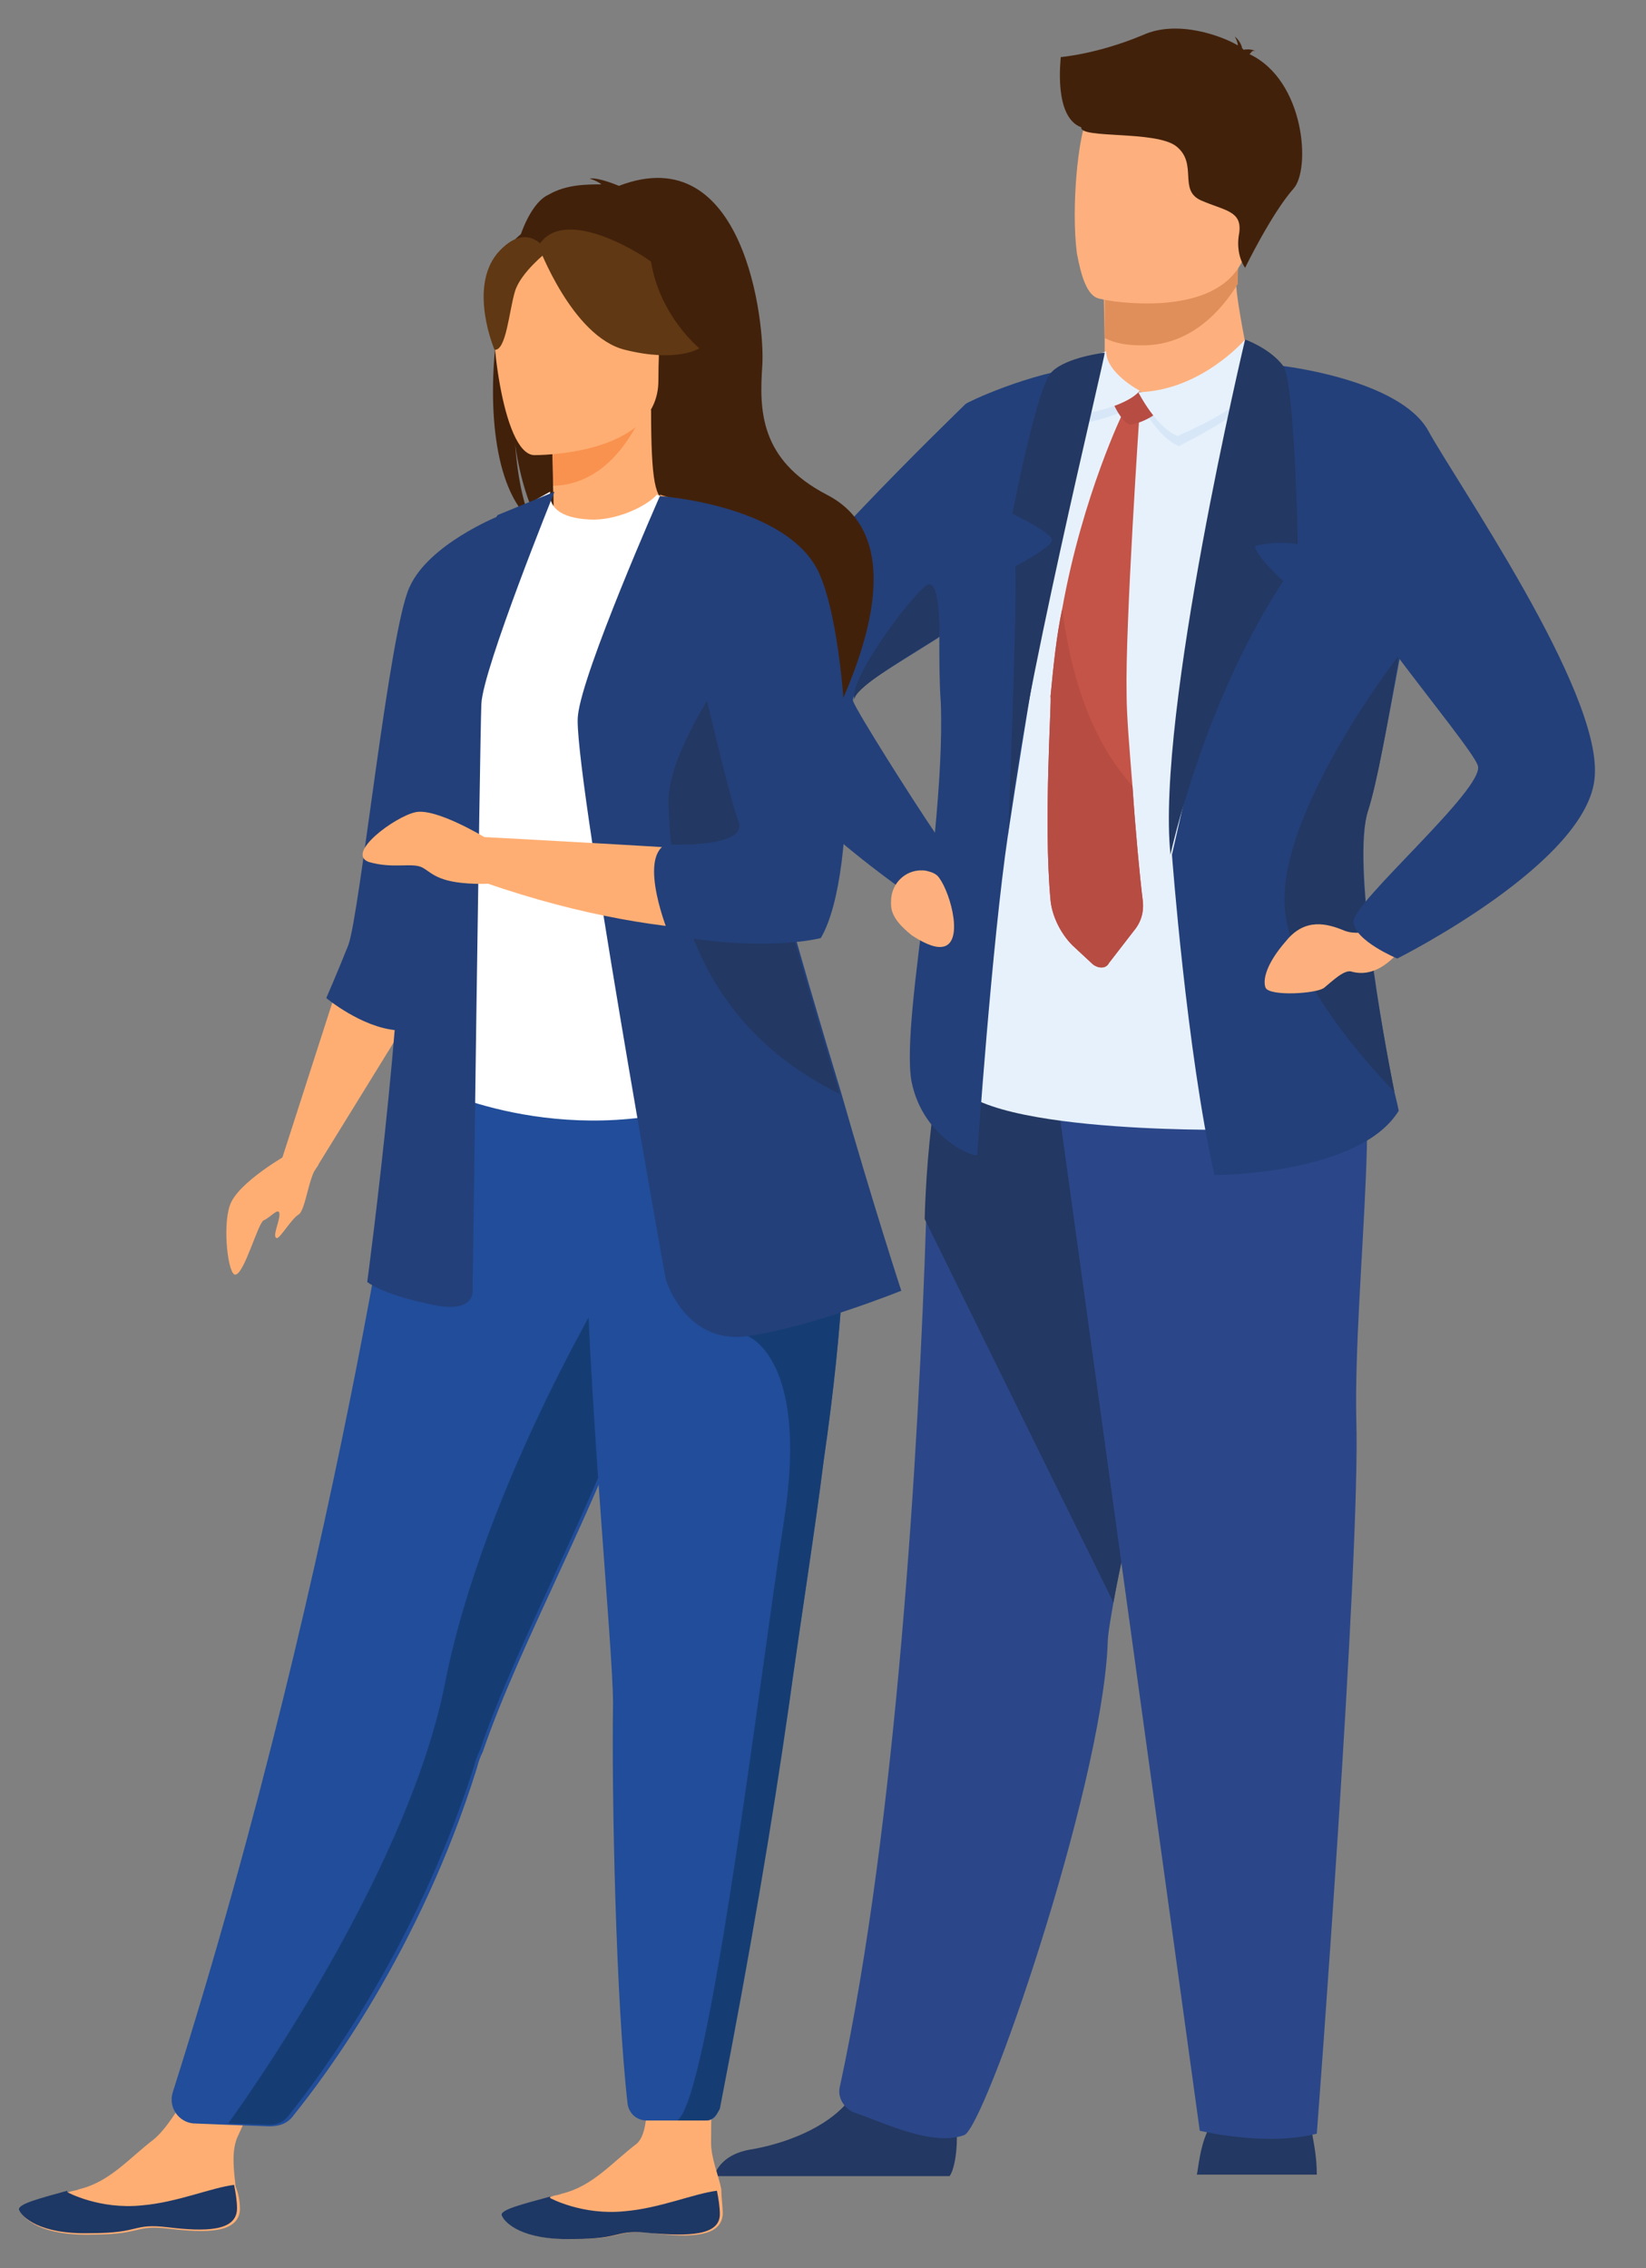 <?xml version="1.0" encoding="utf-8"?>
<!-- Generator: Adobe Illustrator 22.0.0, SVG Export Plug-In . SVG Version: 6.00 Build 0)  -->
<svg version="1.1" id="Livello_1" xmlns="http://www.w3.org/2000/svg" xmlns:xlink="http://www.w3.org/1999/xlink" x="0px" y="0px"
	 viewBox="0 0 112.5 155" style="enable-background:new 0 0 112.5 155;" xml:space="preserve">
<rect x="0" y="0" width="112.5" height="155" fill="#808080" stroke="none"/>
<style type="text/css">
	.st0{fill:#FDB07D;}
	.st1{fill:#E08F5A;}
	.st2{fill:#233862;}
	.st3{fill:#2B4789;}
	.st4{fill:#42210B;}
	.st5{fill:#E7F1FC;}
	.st6{fill:#23407A;}
	.st7{fill:#D7E7F7;}
	.st8{fill:#C45447;}
	.st9{fill:#B74C43;}
	.st10{fill:#FFAE73;}
	.st11{fill:#1E3865;}
	.st12{fill:#F9924F;}
	.st13{fill:#214D9A;}
	.st14{fill:#FFFFFF;}
	.st15{fill:#4B9BA9;}
	.st16{fill:#603813;}
	.st17{fill:#153D74;}
</style>
<g>
	<g>
		<path class="st0" d="M75.5,23.1v1c0,0-0.2,3,3.4,3.4c3.7,0.4,6.7,0.4,6.6-1.9c-0.3-1.8-0.9-4.6-1-6c0-0.5,0-1.1,0.1-1.8l-7.1-0.1
			l-2.1,0.4L75.5,23.1z"/>
		<path class="st1" d="M75.5,17.9v5.2c0.8,0.4,1.6,0.5,2.6,0.5c3.3,0,5.4-2.4,6.5-4.2c0-0.5,0-1.1,0.1-1.8l-7.1-0.1L75.5,17.9z"/>
		<path class="st0" d="M85.3,16.6c-0.8,4.5-6.6,4.3-9.1,4c-0.7-0.1-1.1-0.2-1.1-0.2c-0.8-0.2-1.2-1.5-1.5-3.1
			c-0.4-3.2,0.1-8,0.7-9.2c0.8-1.8,2.4-3.8,8.2-2.4C88.3,7.2,86.4,10.8,85.3,16.6z"/>
		<path class="st2" d="M90,148.6h-8.2c0.1-0.4,0.2-1.8,0.7-2.9c0.1-0.4,0.3-0.8,0.5-1.1c0.8-1.6,5.9-0.6,5.9-0.6s0.5,0.4,0.8,1.9
			C89.8,146.5,90,147.4,90,148.6z"/>
		<path class="st2" d="M65.4,146.1c0,1.1-0.2,2.2-0.5,2.6H48.8c0.2-0.6,0.8-1.5,2.4-1.8c1.9-0.3,4.8-1.2,6.5-3
			c0.6-0.7,1.1-1.4,1.3-2.3c0.8-3.4,6.3,1,6.3,1S65.4,144.4,65.4,146.1z"/>
		<path class="st3" d="M76.1,109.5c-0.2,1.2-0.4,2.2-0.4,3c-0.5,10-8.4,32.9-9.8,33.4c-2.2,0.8-5.6-0.9-7.4-1.5
			c-0.7-0.2-1.3-1-1.1-1.8c3.9-18,5.4-43.9,5.9-59.3c0.2-7.7,1.6-13.1,1.6-13.1s19.3-5.1,19.4,1.4C84.3,77.4,77.8,100,76.1,109.5z"
			/>
		<path class="st2" d="M76.1,109.5L63.2,83.3c0.2-7.7,1.6-13.1,1.6-13.1s19.3-5.1,19.4,1.4C84.3,77.4,77.8,100,76.1,109.5z"/>
		<path class="st3" d="M71.8,71.7L82,145.6c0,0,4.5,1.1,8,0.2c0,0,3-39.3,2.7-48.8c-0.2-9.5,2.1-25.4-0.5-27.2
			C89.5,68.1,71.8,71.7,71.8,71.7z"/>
		<path class="st4" d="M72.5,3.9c0,0,2.5-0.2,5.6-1.5c2.4-1.1,5.5,0.1,6.5,0.7c0-0.2-0.1-0.4-0.2-0.6c0,0,0.4,0.3,0.5,0.8
			C85,3.4,85,3.4,85,3.4s0.5-0.1,0.8,0.1c0,0-0.2-0.1-0.3,0.1c0,0,0,0-0.1,0.1c3.8,1.8,4.2,7.9,3,9.2c-1.5,1.7-3.3,5.4-3.3,5.4
			s-0.7-0.9-0.4-2.4c0.2-1.5-1-1.5-2.6-2.2s-0.2-2.5-1.7-3.7c-1.4-1.1-6.6-0.5-6.5-1.3C72,8,72.5,4.1,72.5,3.9z"/>
		<path class="st5" d="M86.5,26.8l-2.4,50.4c0,0-19.6,0.3-19-4.1s7.1-44.7,7.1-44.7L86.5,26.8L86.5,26.8z"/>
		<path class="st6" d="M93.5,55.4c-1.1,3.5,1,15.2,1.8,19.2c0.2,0.8,0.3,1.3,0.3,1.3C92.9,80.3,83,80.3,83,80.3
			c-1.9-8.5-2.9-21.9-2.9-21.9L87.7,25l9.6,8.9c0,0-0.7,5.4-1.6,10.9C94.9,49.1,94.1,53.5,93.5,55.4z"/>
		<path class="st6" d="M74.4,25c0,0-3,15.5-5.5,32c-1.1,7.4-2.1,21.8-2.1,21.9c0,0.3-3.7-1-4.5-5c-0.4-2.2,0.3-7.4,1-12.9
			c-0.7,0.1-1.6-0.2-1.6-0.2s-14.4-10-11.8-15.1c2.5-5,15.6-17.6,16.1-18.1l0,0C66.1,27.5,70.2,25.5,74.4,25z M63.9,56.9
			c0.3-3.2,0.5-6.3,0.4-8.9c-0.1-1.4-0.1-2.9-0.1-4.5l0,0c0,0,0,0-0.1,0.1c-3,1.9-5.8,3.5-5.8,4.2v0.1
			C58.6,48.7,62.4,54.7,63.9,56.9z"/>
		<g>
			<path class="st7" d="M87,24.9c0-0.5-2.2-1.1-2.2-1.1s-2.6,3.6-6.9,3.7c0,0,1.2,2.4,2.7,3C80.5,30.4,86.9,27.7,87,24.9z"/>
			<g>
				<path class="st8" d="M71.8,61.5c0.1,1.1,0.7,2.3,1.5,3.1l1.4,1.3c0.4,0.3,0.9,0.3,1.1-0.1l1.7-2.2c0.5-0.6,0.7-1.3,0.6-2.1
					c-0.2-1.6-0.5-4.8-0.7-7.8c-0.2-2.5-0.4-4.8-0.4-6.3C76.9,42.7,77.9,28,77.9,28l-1.1,0.1c0,0-2.8,5.7-4.2,13.5
					c-0.4,1.9-0.6,3.9-0.8,6C71.9,47.7,71.3,56.1,71.8,61.5z"/>
				<path class="st9" d="M71.8,61.5c0.1,1.1,0.7,2.3,1.5,3.1l1.4,1.3c0.4,0.3,0.9,0.3,1.1-0.1l1.7-2.2c0.5-0.6,0.7-1.3,0.6-2.1
					c-0.2-1.6-0.5-4.8-0.7-7.8c-3.1-3.4-4.3-8.2-4.8-12.1c-0.4,1.9-0.6,3.9-0.8,6C71.9,47.7,71.3,56.1,71.8,61.5z"/>
			</g>
			<path class="st7" d="M77.9,27.3c0,0-2.3-1.3-2.3-2.8c0,0-1.5-0.2-2.1,0.5c0,0-0.5,2.5,0.2,4C73.6,29,76.9,28.5,77.9,27.3z"/>
			<path class="st9" d="M79.4,27.1l-3.1-0.7c0,0-0.4,0.1-0.4,0.5c0,0.5,0.8,2,1.3,2.1C77.6,29.1,80.1,28.1,79.4,27.1z"/>
			<path class="st5" d="M86.6,24.7c0-0.5-1.5-1.5-1.5-1.5s-3,3.5-7.3,3.6c0,0,1.2,2.4,2.7,3C80.5,29.7,86.5,27.5,86.6,24.7z"/>
			<path class="st5" d="M77.9,26.7c0,0-2.3-1.2-2.3-2.7c0,0-1.4,0.6-2.1,1.3c0,0-0.6,1.6,0.1,3C73.6,28.4,76.9,27.9,77.9,26.7z"/>
		</g>
		<path class="st0" d="M60.9,61.6c0-1.3,1.1-2.3,2.4-2.1c0.4,0.1,0.7,0.2,0.9,0.5c0.8,1.1,1.7,4.5,0.2,4.7c-0.6,0.1-1.5-0.4-2.1-0.8
			c-0.6-0.5-1.4-1.2-1.4-2.1L60.9,61.6L60.9,61.6z"/>
		<path class="st2" d="M95.3,74.6c-2.8-2.9-7.7-8.7-7.5-13.4c0.2-6.6,7.8-16.4,7.8-16.4c-0.7,4.4-1.5,8.8-2.1,10.6
			C92.3,58.9,94.5,70.6,95.3,74.6z"/>
		<path class="st0" d="M95.2,63.1c0,0-2,1-3.3,0.5c-1.2-0.5-2.7-0.9-4,0.7c-1.4,1.6-1.6,2.7-1.4,3.2c0.3,0.6,3.5,0.4,4,0
			s1.4-1.3,1.9-1.1c1.5,0.4,2.7-0.7,3.4-1.6C96.2,64.2,95.1,64,95.2,63.1z"/>
		<path class="st6" d="M87.6,25c0,0,8,0.9,10,4.4c1.9,3.5,11.8,17.7,11.4,23.6c-0.3,5.9-13.5,12.5-13.5,12.5s-2.9-1.2-3-2.5
			c-0.1-1.3,9.1-9.2,8.5-10.7c-0.5-1.5-10.6-13.1-11.5-17S87.6,25,87.6,25z"/>
		<path class="st2" d="M64.2,43.5C64.2,43.5,64.1,43.5,64.2,43.5c-3.1,1.9-5.8,3.6-5.8,4.3c-0.4-1.3,3.5-6.6,4.8-7.7
			C64.3,39,64.2,43.5,64.2,43.5z"/>
		<path class="st2" d="M85.1,23.2c0,0-6.1,25.6-5.1,35.2c0,0,2.2-10.3,7.7-18.7c0,0-2-1.8-1.9-2.4c0,0,1.5-0.4,2.9-0.1
			c0,0-0.2-11-1-12.2C86.8,23.8,85.1,23.2,85.1,23.2z"/>
		<path class="st2" d="M75.5,24.1c0.1,0.1-6,25-6.6,33c0,0,0.6-14.3,0.5-18.4c0,0,2.5-1.3,2.5-1.8s-2.7-1.8-2.7-1.8s1.7-8.8,2.7-9.7
			C72.9,24.4,75.5,24.1,75.5,24.1z"/>
	</g>
	<g>
		<g>
			<path class="st10" d="M16.4,151c-0.1,1.6-2.3,1.6-4.8,1.3s-1.8,0.4-5.3,0.4c-3.5,0.1-4.7-1.1-4.9-1.6c-0.1-0.4,1.5-0.8,3.3-1.3
				c0.2-0.1,0.5-0.1,0.7-0.2c2.1-0.5,3.4-2.1,5.1-3.4c1.6-1.3,3.7-5.8,3.7-5.8l4.8-0.2c0,0-2,4.1-2.8,5.9c-0.4,1-0.2,2.3-0.1,3.3
				C16.3,149.9,16.4,150.4,16.4,151z"/>
			<path class="st11" d="M11.5,152.2c-2.5-0.3-1.8,0.4-5.3,0.4c-3.5,0.1-4.7-1.1-4.9-1.6c-0.1-0.4,1.5-0.8,3.3-1.3v0.1
				c0,0,2.2,1.2,5.1,0.9c2.4-0.2,4.7-1.2,6.3-1.4c0.1,0.5,0.2,1.1,0.2,1.6C16.2,152.5,14,152.5,11.5,152.2z"/>
		</g>
		<g>
			<path class="st10" d="M49.4,151.3c-0.1,1.6-2.3,1.6-4.8,1.3s-1.8,0.4-5.3,0.4c-3.5,0.1-4.7-1.1-4.9-1.6c-0.2-0.4,1.5-0.8,3.3-1.3
				c0.2-0.1,0.5-0.1,0.7-0.2c2.1-0.5,3.4-2.1,5.1-3.4c1.6-1.3,0-8.7,0-8.7l5.3-0.5c0,0-0.2,6.3-0.2,9.1c0,1.1,0.5,2.2,0.7,3.2
				C49.3,150.2,49.4,150.7,49.4,151.3z"/>
			<path class="st11" d="M44.5,152.6c-2.5-0.3-1.8,0.4-5.3,0.4c-3.5,0.1-4.7-1.1-4.9-1.6c-0.2-0.4,1.5-0.8,3.3-1.3v0.1
				c0,0,2.2,1.2,5.1,0.9c2.4-0.2,4.7-1.2,6.3-1.4c0.1,0.5,0.2,1.1,0.2,1.6C49.2,152.8,47,152.8,44.5,152.6z"/>
		</g>
		<path class="st4" d="M34,22.4c-0.9-3.7,0.4-5.4,1.6-6.4c0.5-1.4,1.2-2.4,1.9-2.7c1.2-0.7,2.6-0.7,3.6-0.7
			c-0.2-0.2-0.8-0.4-0.8-0.4c0.6-0.1,2,0.5,2,0.5c8.6-3.3,10,9.4,9.8,12.3c-0.2,3-0.2,6.4,4.4,8.8c8.6,4.4-2.8,21.1-2.8,21.1
			c0.2-2.4-10.8-15-16.6-18.7c-1.4-2.1-1.9-5.7-1.9-6c0.2,2.9,0.7,4.5,1.1,5.4C33.7,33.3,33.3,27.5,34,22.4z"/>
		<path class="st10" d="M37.4,36.5c0,0,2.8,1.5,4.9,0.9c2-0.5,3.3-3.1,3.3-3.1c-0.8-0.2-1.1-1.3-1.1-6.3l-0.4,0.1l-6.4,1.3
			c0,0,0.1,2,0.1,3.9C37.9,34.8,37.8,36.3,37.4,36.5z"/>
		<path class="st12" d="M37.7,29.3c0,0,0.1,2,0.1,3.9c3.6-0.1,5.4-3.4,6.2-5.1L37.7,29.3z"/>
		<path class="st13" d="M11.8,143c-0.3,1,0.4,2,1.4,2.1l2.5,0.1l2.7,0.1c0.7,0,1.3-0.2,1.7-0.8c2.1-2.6,8.6-11.2,12.5-23.7
			c0.1-0.4,0.2-0.7,0.4-1.1c2.6-7.6,8-17.1,10.8-25.7c0.4-1.4,0.8-2.7,1.2-3.9c0.1-0.4,0.2-0.8,0.4-1.1c2.1-7.3,2.7-12,3.3-17.2
			L28,72C28,72,23.7,105.5,11.8,143z"/>
		<path class="st14" d="M30.9,60.2c0.1,9.7-1.5,14-1.5,14s8.8,4.5,19.2,1.1c0.1-0.1,7.4-2.1,7.4-2.1c-0.2-0.4-1.6-6.9-1.8-7.3
			c-2.2-4.7-2.8-6.7-3.1-8.2c-0.5-2.7-0.5-5.5-0.2-8.2c0.7-7,2.5-12.8,2.5-12.8c-2.8-0.7-5.5-1.8-8.5-2.9c-0.7,0.8-2.8,1.8-4.6,1.7
			c-2.1-0.1-2.8-0.9-2.7-1.9c-2.2,1.2-4,2.4-4,2.4c-1.9,3.3-5.7,6.5-6,11.5C27.8,48.7,30.9,59.9,30.9,60.2z"/>
		<path class="st15" d="M48.5,61.3c0.9,1.3,2.6,8.9,6.9,9.9c-2.2-5.5-3.9-7.9-4.1-9.6c-0.5-3.1-0.5-6.4-0.2-9.5
			c-1.5-2.5-2.5-4.2-2.5-4.2c-0.1-0.4-2.3-7.1-3-1.1C44.8,52.8,47.5,59.8,48.5,61.3z"/>
		<path class="st10" d="M36.5,31.1c0,0,8.5,0.1,8.5-5.1s1.1-8.8-4.3-9.1s-6.5,1.7-6.9,3.4C33.4,22.1,34.3,31,36.5,31.1z"/>
		<path class="st16" d="M36.8,16.8c0,0,2.3,6.2,5.9,7.1c3.6,0.9,5.1-0.1,5.1-0.1s-2.7-2.2-3.3-5.9C44.5,17.8,38.6,13.8,36.8,16.8z"
			/>
		<path class="st16" d="M37.4,17.2c0,0-1.8,1.4-2.2,2.7s-0.6,4.1-1.4,4c0,0-1.8-4.2,0.2-6.6C36.1,14.9,37.4,17.2,37.4,17.2z"/>
		<polygon class="st10" points="23.2,67 19.3,79.1 21.5,80 28.1,69.3 		"/>
		<path class="st6" d="M34,35.3c0,0-4.7,1.9-6,4.8c-1.4,2.9-3.4,22.4-4.2,24.5c-0.8,2-1.5,3.6-1.5,3.6s2.4,2,4.8,2.2
			C29.4,70.4,34,35.3,34,35.3z"/>
		<path class="st6" d="M37.9,33.6c0,0-4.9,12.1-5,14.5s-0.6,40-0.6,40s0.3,1.8-3,1c-3.3-0.7-4.2-1.5-4.2-1.5s3.1-23.1,2.3-31.2
			S34,35.2,34,35.2L37.9,33.6z"/>
		<path class="st17" d="M15.6,145.1l2.8,0.1c0.5,0,1-0.2,1.3-0.6c1.9-2.4,8.6-11.1,12.7-23.9c0.1-0.4,0.2-0.7,0.4-1.1
			c2.6-7.6,8-17.1,10.8-25.7c0.4-1.4,0.8-2.7,1.2-3.9c0.1-0.4,0.2-0.8,0.4-1.1l-3-2.3c0,0-9.1,14.7-11.8,28.5
			C28,127.1,18.2,141.5,15.6,145.1z"/>
		<path class="st13" d="M41.9,116.4c-0.1,6.3,0.2,20.5,1,27.4c0.1,0.6,0.6,1.1,1.3,1.1h2.1c0.9,0,1.6,0,2,0s0.7-0.3,0.8-0.7
			c2.1-10.8,3.6-19.8,4.8-27.6c0.9-6.5,1.8-12.1,2.4-16.9c0.7-4.8,1.1-8.9,1.3-12.3c0-0.5,0.1-1.1,0.1-1.6s0-1,0-1.5L40,82.5
			C40.1,94.5,41.9,112.5,41.9,116.4z"/>
		<path class="st17" d="M46.3,144.9c0.8,0,1.5,0,1.9,0c0.5,0,0.8-0.4,1-0.8c2.1-10.8,3.6-19.7,4.7-27.4c0.9-6.5,1.8-12.1,2.4-16.9
			c0.7-4.8,1.1-8.9,1.3-12.3l-6.5,3.8c0,0,4.2,1.5,2.5,12.5S48.5,143.3,46.3,144.9z"/>
		<path class="st6" d="M45.5,87.4c0,0,1.3,4.5,5.6,3.9s10.5-3.1,10.5-3.1s-1.9-5.8-4.1-13.5c-2.8-9.2-6.2-21.2-7.9-28.8
			c-0.5-2.1-0.8-3.9-0.9-5.1l-3.6-6.9c0,0-5.3,12-5.6,15C39.1,51.9,45.5,87.4,45.5,87.4z"/>
		<path class="st10" d="M49.8,48.4l-4.7-14.6c0,0,6,1.8,8.9,3.3c0,0,1.9,2.4,3,8c0,0,1.2,13.4-1.5,18.2c0,0-8.6,1.8-22.4-3v-3.1
			c0,0,15.1,0.8,18.2,1.1L49.8,48.4z"/>
		<path class="st2" d="M45.7,55.2c0.2,4.9,1.3,14.4,11.6,19.5c0,0,0.1,0,0.1,0.1c-2.8-9.2-6.2-21.2-7.9-28.8
			C47.7,48.8,45.5,52.5,45.7,55.2z"/>
		<path class="st6" d="M45.1,33.9c0,0,8.8,0.6,10.9,5.3s2.8,20.3,0.1,24.9c0,0-3.7,1-10.2-0.2c-0.1,0-0.2-0.1-0.2-0.1
			s-2.1-5.1-0.2-6.1c0,0,5.5,0.3,5-1.5C49.7,54.5,45.1,33.9,45.1,33.9z"/>
		<path class="st10" d="M19.8,78.8c0,0-3.6,2-4.1,3.6c-0.5,1.5-0.1,4.8,0.4,4.7c0.6-0.1,1.5-3.4,1.9-3.7c0.5-0.2,1.1-1,1.1-0.4
			c0,0.5-0.5,1.5-0.2,1.6c0.2,0.1,1-1.3,1.5-1.6c0.5-0.3,0.7-2.7,1.3-3.3C22.2,79,19.8,78.8,19.8,78.8z"/>
		<path class="st10" d="M33.1,57.2c0,0-3.3-2-4.7-1.7c-1.4,0.3-4.8,2.8-3.2,3.4c1.7,0.5,3,0,3.7,0.4s1.1,1.1,4.1,1.1
			C36.1,60.4,33.1,57.2,33.1,57.2z"/>
	</g>
</g>
</svg>
